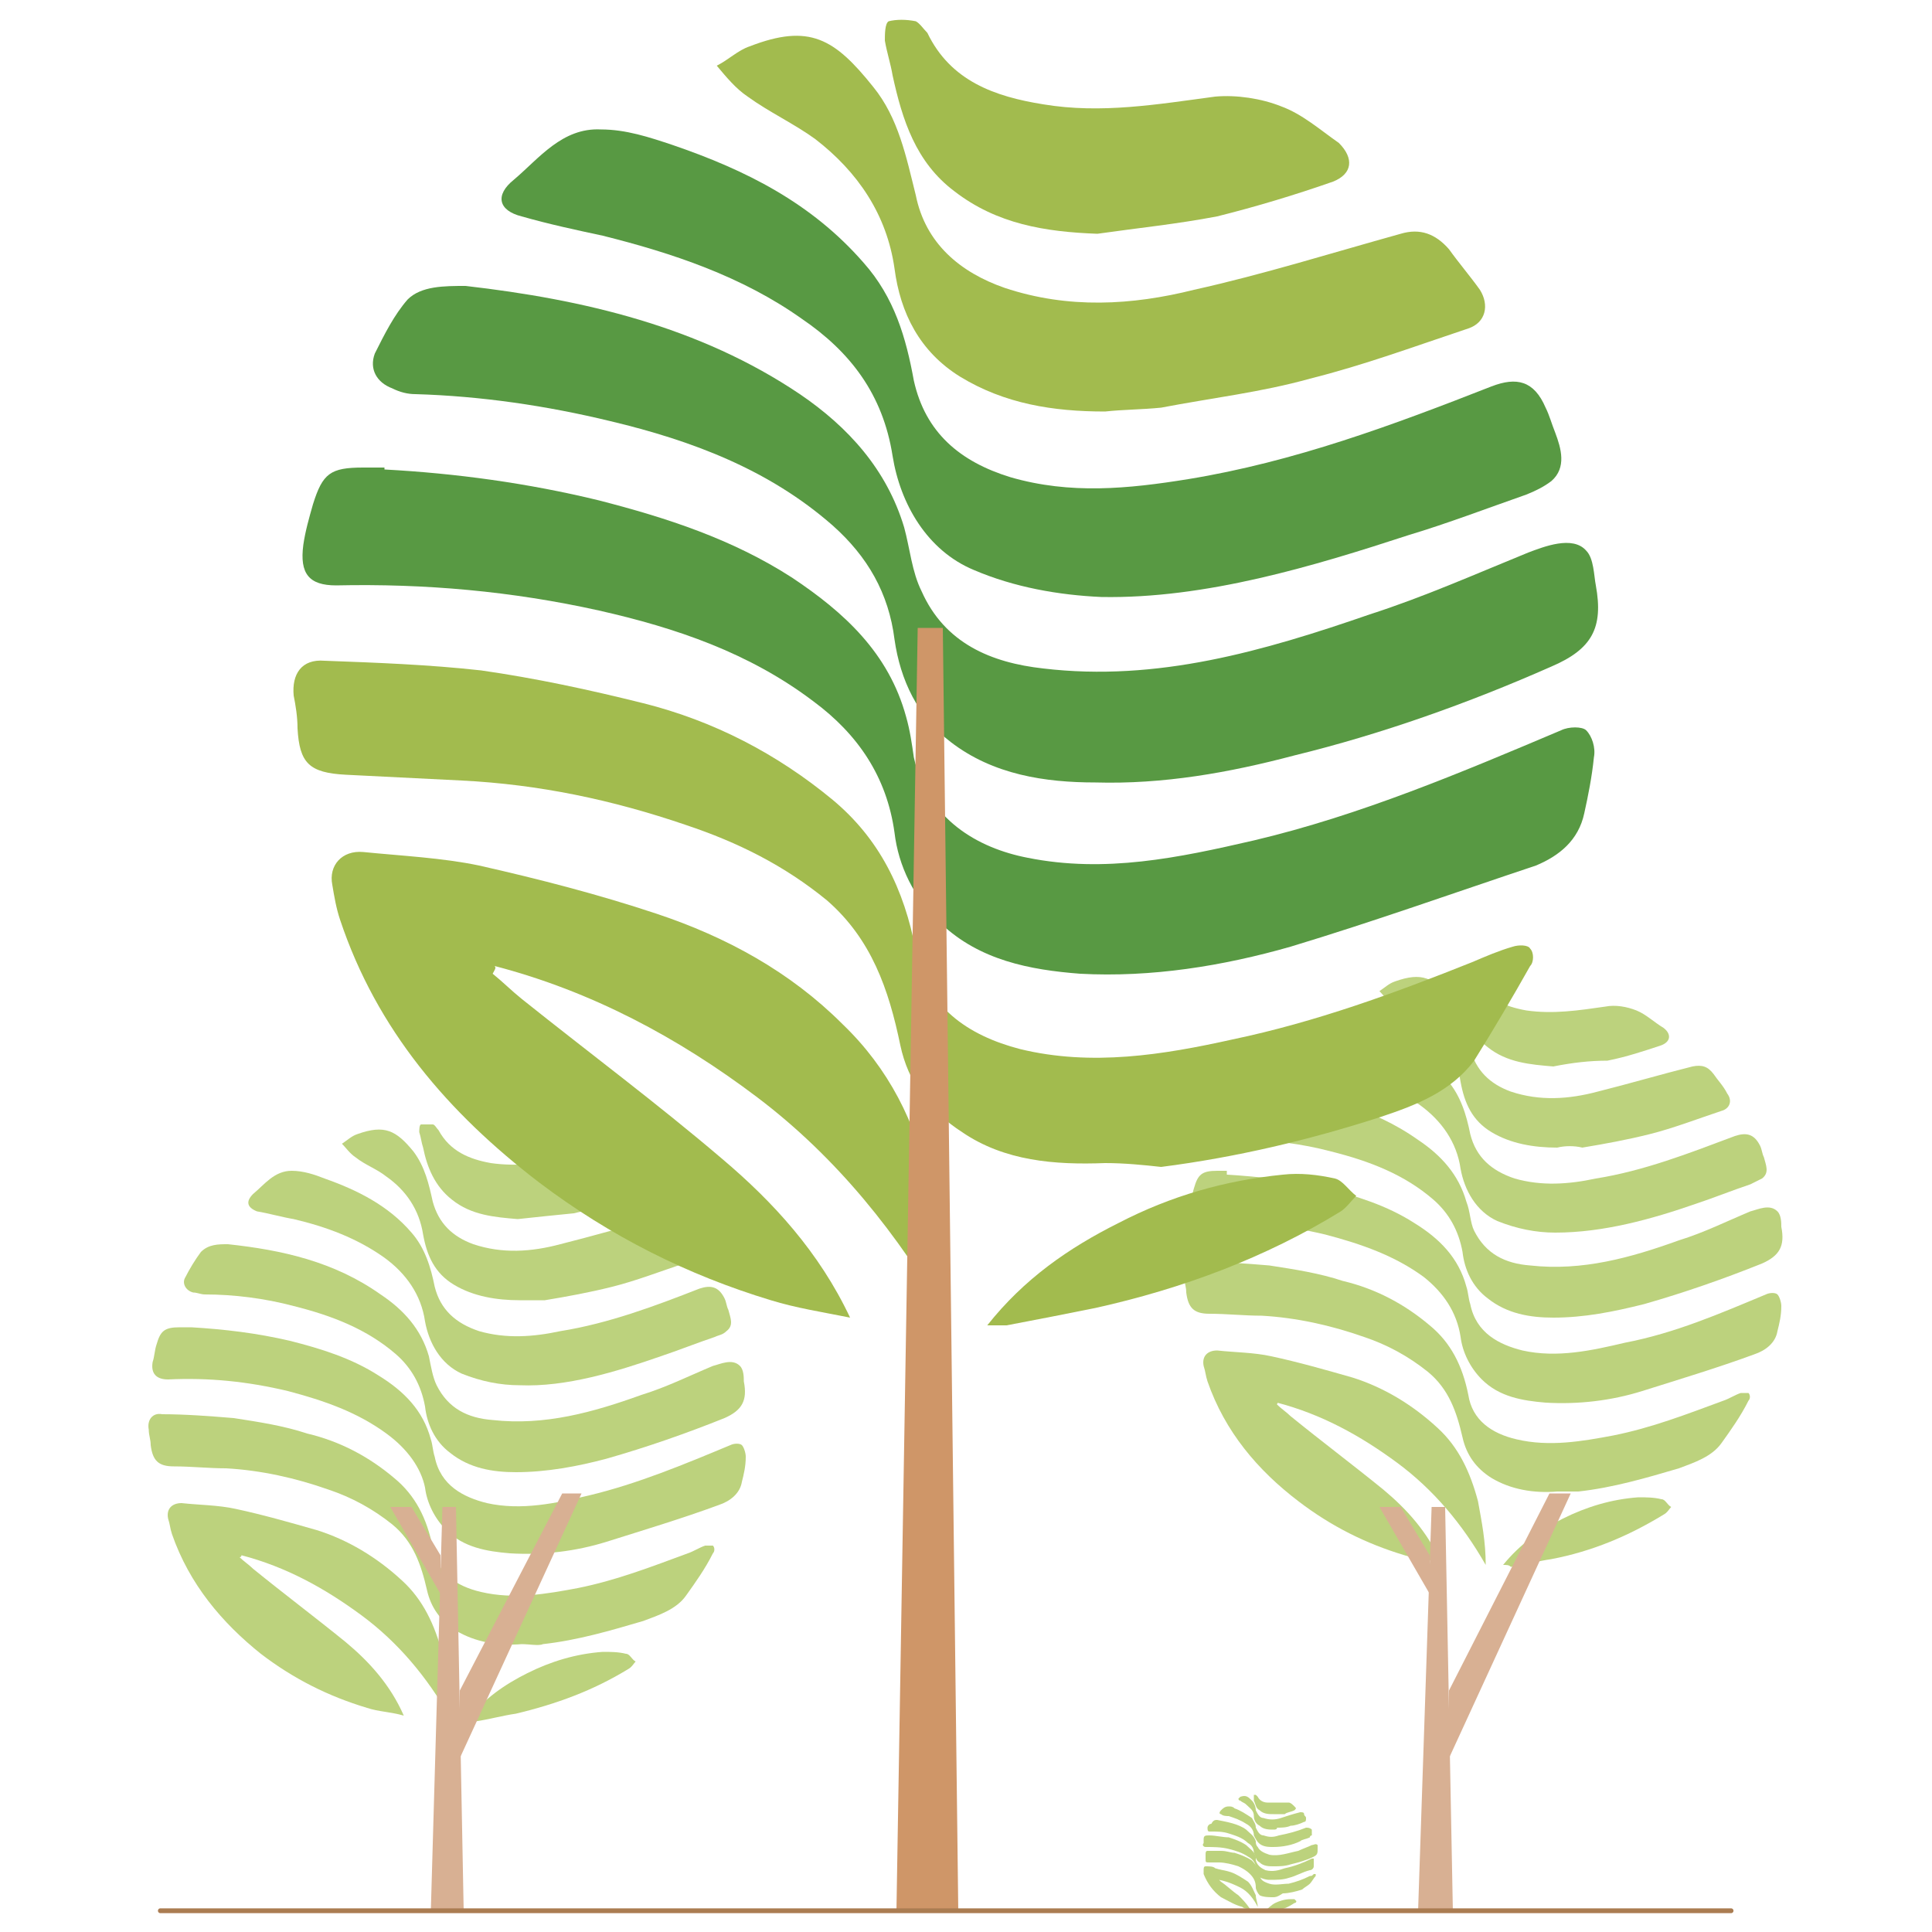 <?xml version="1.0" encoding="utf-8"?>
<!-- Generator: Adobe Illustrator 27.6.1, SVG Export Plug-In . SVG Version: 6.00 Build 0)  -->
<svg version="1.1" id="Layer_1" xmlns="http://www.w3.org/2000/svg" xmlns:xlink="http://www.w3.org/1999/xlink" x="0px" y="0px"
	 viewBox="0 0 100 100" style="enable-background:new 0 0 100 100;" xml:space="preserve">
<style type="text/css">
	.st0{fill:#BCD27D;}
	.st1{fill:#589943;}
	.st2{fill:#A2BB4E;}
	.st3{fill:#D8B093;}
	.st4{fill:#CF9668;}
	.st5{fill:none;stroke:#AA7C51;stroke-width:0.25;stroke-linecap:round;stroke-linejoin:round;stroke-miterlimit:10;}
</style>
<g>
	<path class="st0" d="M63.5,60.8c1.7,0.1,3.4,0.3,5.1,0.7c1.6,0.4,3.2,0.9,4.6,1.8c1.3,0.8,2.3,1.8,2.7,3.3c0.1,0.3,0.1,0.6,0.2,0.9
		c0.3,1.5,1.5,2.1,2.7,2.4c1.8,0.4,3.6,0,5.3-0.4C86.7,69,89,68,91.4,67c0.2-0.1,0.5-0.1,0.6,0c0.1,0.1,0.2,0.4,0.2,0.6
		c0,0.5-0.1,0.9-0.2,1.3c-0.1,0.6-0.6,1-1.2,1.2c-1.9,0.7-3.9,1.3-5.8,1.9c-1.6,0.5-3.3,0.7-5,0.6c-1.2-0.1-2.4-0.3-3.3-1.2
		c-0.6-0.6-1-1.4-1.1-2.2c-0.2-1.3-0.9-2.3-1.9-3.1c-1.5-1.1-3.2-1.7-5.1-2.2c-2.1-0.5-4.1-0.7-6.2-0.6c-0.6,0-0.9-0.3-0.8-0.9
		c0.1-0.3,0.1-0.6,0.2-0.9c0.2-0.7,0.4-0.9,1.2-0.9H63.5z"/>
	<path class="st0" d="M65.5,56.4c2.8,0.3,5.5,0.9,7.9,2.6c1.2,0.8,2.1,1.8,2.5,3.2c0.2,0.5,0.2,1.1,0.4,1.5c0.6,1.2,1.6,1.7,2.9,1.8
		c2.7,0.3,5.2-0.4,7.7-1.3c1.3-0.4,2.5-1,3.7-1.5c0.4-0.1,1-0.4,1.4,0c0.2,0.2,0.2,0.6,0.2,0.8c0.2,1-0.1,1.5-1,1.9
		c-2,0.8-4,1.5-6.1,2.1c-1.6,0.4-3.1,0.7-4.7,0.7c-1.2,0-2.4-0.2-3.4-1c-0.8-0.6-1.2-1.5-1.3-2.4c-0.2-1.1-0.7-2-1.5-2.7
		c-1.5-1.3-3.3-2-5.3-2.5c-1.5-0.4-3.1-0.6-4.6-0.6c-0.2,0-0.4-0.1-0.6-0.1c-0.4-0.1-0.6-0.5-0.4-0.8c0.2-0.5,0.5-0.9,0.8-1.3
		C64.4,56.4,65,56.4,65.5,56.4"/>
	<path class="st0" d="M80.5,63.8c-1,0-2-0.2-3-0.6c-1.1-0.5-1.7-1.6-1.9-2.7c-0.2-1.4-1-2.5-2.1-3.3c-1.4-1-3-1.6-4.7-2
		c-0.6-0.1-1.3-0.3-1.9-0.4c-0.5-0.2-0.6-0.5-0.2-0.9c0.6-0.5,1.1-1.2,2-1.2c0.6,0,1.2,0.2,1.7,0.4c1.7,0.6,3.3,1.4,4.5,2.8
		c0.7,0.8,1,1.8,1.2,2.8c0.3,1.2,1.1,1.9,2.3,2.3c1.4,0.4,2.8,0.3,4.2,0c2.5-0.4,4.8-1.3,7.2-2.2c0.6-0.2,1-0.1,1.3,0.5
		c0.1,0.2,0.1,0.4,0.2,0.6c0.1,0.4,0.3,0.8-0.1,1.1c-0.2,0.1-0.4,0.2-0.6,0.3c-0.9,0.3-1.9,0.7-2.8,1C85.5,63.1,83,63.8,80.5,63.8"
		/>
	<path class="st0" d="M80.6,77.2c-1.2,0.1-2.4-0.1-3.4-0.7c-0.8-0.5-1.3-1.2-1.5-2.1c-0.3-1.3-0.7-2.5-1.8-3.4
		c-1-0.8-2.1-1.4-3.3-1.8c-1.7-0.6-3.5-1-5.3-1.1c-0.9,0-1.8-0.1-2.7-0.1c-0.8,0-1.1-0.3-1.2-1.1c0-0.3-0.1-0.5-0.1-0.8
		c-0.1-0.5,0.2-0.9,0.7-0.8c1.2,0,2.5,0.1,3.7,0.2c1.3,0.2,2.6,0.4,3.8,0.8c1.7,0.4,3.2,1.2,4.5,2.3c1.1,0.9,1.7,2.1,2,3.6
		c0.2,1.3,1.2,2,2.5,2.3c1.7,0.4,3.4,0.1,5-0.2c2-0.4,3.8-1.1,5.7-1.8c0.3-0.1,0.6-0.3,0.9-0.4c0.1,0,0.4,0,0.4,0
		c0.1,0.1,0.1,0.3,0,0.4c-0.4,0.8-0.9,1.5-1.4,2.2c-0.5,0.7-1.4,1-2.2,1.3c-1.7,0.5-3.4,1-5.2,1.2C81.5,77.2,81.1,77.2,80.6,77.2"/>
	<path class="st0" d="M66.1,72.7c0.2,0.2,0.5,0.4,0.7,0.6c1.6,1.3,3.2,2.5,4.8,3.8c1.2,1,2.3,2.2,3,3.8c-0.7-0.2-1.3-0.2-1.9-0.4
		c-2-0.6-3.8-1.5-5.5-2.8c-2.1-1.6-3.8-3.6-4.7-6.2c-0.1-0.3-0.1-0.5-0.2-0.8c-0.1-0.5,0.2-0.8,0.7-0.8c0.9,0.1,1.9,0.1,2.8,0.3
		c1.4,0.3,2.8,0.7,4.2,1.1c1.6,0.5,3.1,1.4,4.4,2.6c1.1,1,1.7,2.3,2.1,3.8c0.2,1.1,0.4,2.1,0.4,3.3c-1.2-2.1-2.7-3.9-4.6-5.3
		c-1.9-1.4-3.9-2.5-6.2-3.1C66.2,72.6,66.1,72.6,66.1,72.7"/>
	<path class="st0" d="M80.6,59.4c-1.2,0-2.4-0.2-3.4-0.8c-1-0.6-1.4-1.5-1.6-2.6c-0.2-1.3-0.9-2.3-1.9-3c-0.5-0.4-1.1-0.6-1.6-1
		c-0.3-0.2-0.5-0.5-0.7-0.7c0.3-0.2,0.5-0.4,0.8-0.5c1.4-0.5,2-0.2,2.9,0.9c0.6,0.8,0.8,1.7,1,2.6c0.3,1.1,1,1.8,2.1,2.2
		c1.5,0.5,3,0.4,4.5,0c1.6-0.4,3.3-0.9,4.9-1.3c0.5-0.1,0.8,0,1.1,0.4c0.2,0.3,0.5,0.6,0.7,1c0.3,0.4,0.1,0.8-0.3,0.9
		c-1.2,0.4-2.5,0.9-3.7,1.2c-1.2,0.3-2.3,0.5-3.5,0.7C81.5,59.3,81,59.3,80.6,59.4"/>
	<path class="st0" d="M80.4,55.2c-1.2-0.1-2.4-0.2-3.4-1c-0.9-0.7-1.3-1.7-1.5-2.7c-0.1-0.3-0.1-0.5-0.2-0.8c0-0.1,0-0.4,0.1-0.4
		c0.2-0.1,0.4,0,0.6,0c0.1,0,0.2,0.2,0.3,0.3c0.6,1.1,1.6,1.5,2.7,1.7c1.4,0.2,2.7,0,4.1-0.2c0.5-0.1,1.1,0,1.6,0.2
		c0.5,0.2,0.9,0.6,1.4,0.9c0.4,0.3,0.4,0.7-0.1,0.9c-0.9,0.3-1.8,0.6-2.8,0.8C82.3,54.9,81.4,55,80.4,55.2"/>
	<path class="st0" d="M77.8,81c0.9-1.1,1.9-1.8,3.1-2.4c1.2-0.6,2.5-1,3.9-1.1c0.4,0,0.8,0,1.2,0.1c0.2,0,0.3,0.3,0.5,0.4
		c-0.1,0.1-0.2,0.3-0.4,0.4c-1.8,1.1-3.7,1.9-5.8,2.3c-0.7,0.1-1.4,0.3-2.1,0.4C78.1,81,78,81,77.8,81"/>
	<path class="st0" d="M62.6,95c0.3,0,0.7,0.1,1,0.1c0.3,0.1,0.6,0.2,0.9,0.4c0.2,0.2,0.4,0.3,0.5,0.6c0,0.1,0,0.1,0,0.2
		c0.1,0.3,0.3,0.4,0.5,0.5c0.4,0.1,0.7,0,1-0.1c0.5-0.1,1-0.3,1.4-0.5c0,0,0.1,0,0.1,0c0,0,0,0.1,0,0.1c0,0.1,0,0.2,0,0.3
		c0,0.1-0.1,0.2-0.2,0.2c-0.4,0.1-0.7,0.3-1.1,0.4c-0.3,0.1-0.6,0.1-1,0.1c-0.2,0-0.5-0.1-0.6-0.2C65,97,65,96.8,65,96.7
		c0-0.3-0.2-0.5-0.4-0.6c-0.3-0.2-0.6-0.3-1-0.4c-0.4-0.1-0.8-0.1-1.2-0.1c-0.1,0-0.2-0.1-0.1-0.2c0-0.1,0-0.1,0-0.2
		C62.3,95,62.4,95,62.6,95L62.6,95z"/>
	<path class="st0" d="M63,94.2c0.5,0.1,1.1,0.2,1.5,0.5c0.2,0.2,0.4,0.3,0.5,0.6c0,0.1,0,0.2,0.1,0.3c0.1,0.2,0.3,0.3,0.6,0.4
		c0.5,0.1,1-0.1,1.5-0.2c0.2-0.1,0.5-0.2,0.7-0.3c0.1,0,0.2-0.1,0.3,0c0,0,0,0.1,0,0.2c0,0.2,0,0.3-0.2,0.4
		c-0.4,0.2-0.8,0.3-1.2,0.4c-0.3,0.1-0.6,0.1-0.9,0.1c-0.2,0-0.5,0-0.7-0.2c-0.2-0.1-0.2-0.3-0.3-0.5c0-0.2-0.1-0.4-0.3-0.5
		c-0.3-0.3-0.7-0.4-1-0.5c-0.3-0.1-0.6-0.1-0.9-0.1c0,0-0.1,0-0.1,0c-0.1,0-0.1-0.1-0.1-0.2c0-0.1,0.1-0.2,0.2-0.2
		C62.8,94.2,62.9,94.2,63,94.2"/>
	<path class="st0" d="M65.9,95.6c-0.2,0-0.4,0-0.6-0.1c-0.2-0.1-0.3-0.3-0.4-0.5c0-0.3-0.2-0.5-0.4-0.6c-0.3-0.2-0.6-0.3-0.9-0.4
		c-0.1,0-0.3,0-0.4-0.1c-0.1,0-0.1-0.1,0-0.2c0.1-0.1,0.2-0.2,0.4-0.2c0.1,0,0.2,0,0.3,0.1c0.3,0.1,0.6,0.3,0.9,0.5
		c0.1,0.2,0.2,0.3,0.2,0.5c0.1,0.2,0.2,0.4,0.4,0.4c0.3,0.1,0.5,0.1,0.8,0c0.5-0.1,0.9-0.2,1.4-0.4c0.1,0,0.2,0,0.3,0.1
		c0,0,0,0.1,0,0.1c0,0.1,0,0.2,0,0.2c0,0-0.1,0-0.1,0.1c-0.2,0.1-0.4,0.1-0.5,0.2C66.9,95.5,66.4,95.6,65.9,95.6"/>
	<path class="st0" d="M65.9,98.2c-0.2,0-0.5,0-0.7-0.1C65.1,98,65,97.8,65,97.7c0-0.3-0.1-0.5-0.3-0.7c-0.2-0.2-0.4-0.3-0.6-0.4
		c-0.3-0.1-0.7-0.2-1-0.2c-0.2,0-0.4,0-0.5,0c-0.2,0-0.2,0-0.2-0.2c0-0.1,0-0.1,0-0.2c0-0.1,0-0.2,0.1-0.2c0.2,0,0.5,0,0.7,0
		c0.3,0,0.5,0.1,0.7,0.1c0.3,0.1,0.6,0.2,0.9,0.4c0.2,0.2,0.3,0.4,0.4,0.7c0,0.3,0.2,0.4,0.5,0.5c0.3,0.1,0.7,0,1,0
		c0.4-0.1,0.7-0.2,1.1-0.4c0.1,0,0.1,0,0.2-0.1c0,0,0.1,0,0.1,0c0,0,0,0.1,0,0.1c-0.1,0.1-0.2,0.3-0.3,0.4c-0.1,0.1-0.3,0.2-0.4,0.3
		c-0.3,0.1-0.7,0.2-1,0.2C66.1,98.2,66,98.2,65.9,98.2"/>
	<path class="st0" d="M63.1,97.3c0,0,0.1,0.1,0.1,0.1c0.3,0.2,0.6,0.5,0.9,0.7c0.2,0.2,0.4,0.4,0.6,0.7c-0.1,0-0.3,0-0.4-0.1
		c-0.4-0.1-0.7-0.3-1.1-0.5c-0.4-0.3-0.7-0.7-0.9-1.2c0-0.1,0-0.1,0-0.2c0-0.1,0-0.2,0.1-0.2c0.2,0,0.4,0,0.5,0.1
		c0.3,0.1,0.5,0.1,0.8,0.2c0.3,0.1,0.6,0.3,0.9,0.5c0.2,0.2,0.3,0.5,0.4,0.7c0,0.2,0.1,0.4,0.1,0.6c-0.2-0.4-0.5-0.8-0.9-1
		C64,97.6,63.6,97.4,63.1,97.3C63.1,97.3,63.1,97.3,63.1,97.3"/>
	<path class="st0" d="M65.9,94.7c-0.2,0-0.5,0-0.7-0.2c-0.2-0.1-0.3-0.3-0.3-0.5c0-0.3-0.2-0.4-0.4-0.6c-0.1-0.1-0.2-0.1-0.3-0.2
		c-0.1,0-0.1-0.1-0.1-0.1c0,0,0.1-0.1,0.1-0.1c0.3-0.1,0.4,0,0.6,0.2c0.1,0.1,0.2,0.3,0.2,0.5c0.1,0.2,0.2,0.4,0.4,0.4
		c0.3,0.1,0.6,0.1,0.9,0c0.3-0.1,0.6-0.2,1-0.3c0.1,0,0.2,0,0.2,0.1c0,0.1,0.1,0.1,0.1,0.2c0,0.1,0,0.2-0.1,0.2
		c-0.2,0.1-0.5,0.2-0.7,0.2c-0.2,0.1-0.5,0.1-0.7,0.1C66.1,94.7,66,94.7,65.9,94.7"/>
	<path class="st0" d="M65.9,93.9c-0.2,0-0.5,0-0.7-0.2c-0.2-0.1-0.2-0.3-0.3-0.5c0-0.1,0-0.1,0-0.2c0,0,0-0.1,0-0.1c0,0,0.1,0,0.1,0
		c0,0,0,0,0.1,0.1c0.1,0.2,0.3,0.3,0.5,0.3c0.3,0,0.5,0,0.8,0c0.1,0,0.2,0,0.3,0c0.1,0,0.2,0.1,0.3,0.2c0.1,0.1,0.1,0.1,0,0.2
		c-0.2,0.1-0.4,0.1-0.5,0.2C66.3,93.9,66.1,93.9,65.9,93.9"/>
	<path class="st0" d="M65.4,99c0.2-0.2,0.4-0.4,0.6-0.5c0.2-0.1,0.5-0.2,0.8-0.2c0.1,0,0.2,0,0.2,0c0,0,0.1,0.1,0.1,0.1
		c0,0,0,0.1-0.1,0.1c-0.3,0.2-0.7,0.4-1.1,0.4C65.7,98.9,65.6,98.9,65.4,99C65.4,99,65.4,99,65.4,99"/>
	<path class="st0" d="M9.9,68.7c1.7,0.1,3.4,0.3,5.1,0.7c1.6,0.4,3.2,0.9,4.6,1.8c1.3,0.8,2.3,1.8,2.7,3.3c0.1,0.3,0.1,0.6,0.2,0.9
		c0.3,1.5,1.5,2.1,2.7,2.4c1.8,0.4,3.6,0,5.3-0.4c2.5-0.6,4.9-1.6,7.3-2.6c0.2-0.1,0.5-0.1,0.6,0c0.1,0.1,0.2,0.4,0.2,0.6
		c0,0.5-0.1,0.9-0.2,1.3c-0.1,0.6-0.6,1-1.2,1.2c-1.9,0.7-3.9,1.3-5.8,1.9c-1.6,0.5-3.3,0.7-5,0.6c-1.2-0.1-2.4-0.3-3.3-1.2
		c-0.6-0.6-1-1.4-1.1-2.2C21.8,76,21.1,75,20,74.2c-1.5-1.1-3.2-1.7-5.1-2.2c-2.1-0.5-4.1-0.7-6.2-0.6c-0.6,0-0.9-0.3-0.8-0.9
		c0.1-0.3,0.1-0.6,0.2-0.9c0.2-0.7,0.4-0.9,1.2-0.9H9.9z"/>
	<path class="st0" d="M11.8,64.4c2.8,0.3,5.5,0.9,7.9,2.6c1.2,0.8,2.1,1.8,2.5,3.2c0.1,0.5,0.2,1.1,0.4,1.5c0.6,1.2,1.6,1.7,2.9,1.8
		c2.7,0.3,5.2-0.4,7.7-1.3c1.3-0.4,2.5-1,3.7-1.5c0.4-0.1,1-0.4,1.4,0c0.2,0.2,0.2,0.6,0.2,0.8c0.2,1-0.1,1.5-1,1.9
		c-2,0.8-4,1.5-6.1,2.1c-1.5,0.4-3.1,0.7-4.7,0.7c-1.2,0-2.4-0.2-3.4-1c-0.8-0.6-1.2-1.5-1.3-2.4c-0.2-1.1-0.7-2-1.5-2.7
		c-1.5-1.3-3.3-2-5.3-2.5c-1.5-0.4-3.1-0.6-4.6-0.6c-0.2,0-0.4-0.1-0.6-0.1c-0.4-0.1-0.6-0.5-0.4-0.8c0.2-0.4,0.5-0.9,0.8-1.3
		C10.8,64.4,11.3,64.4,11.8,64.4"/>
	<path class="st0" d="M26.9,71.7c-1,0-2-0.2-3-0.6c-1.1-0.5-1.7-1.6-1.9-2.7c-0.2-1.4-1-2.5-2.1-3.3c-1.4-1-3-1.6-4.7-2
		c-0.6-0.1-1.3-0.3-1.9-0.4c-0.5-0.2-0.6-0.5-0.2-0.9c0.6-0.5,1.1-1.2,2-1.2c0.6,0,1.2,0.2,1.7,0.4c1.7,0.6,3.3,1.4,4.5,2.8
		c0.7,0.8,1,1.8,1.2,2.8c0.3,1.2,1.1,1.9,2.3,2.3c1.4,0.4,2.8,0.3,4.2,0c2.5-0.4,4.9-1.3,7.2-2.2c0.6-0.2,1-0.1,1.3,0.5
		c0.1,0.2,0.1,0.4,0.2,0.6c0.1,0.4,0.3,0.8-0.1,1.1c-0.2,0.2-0.4,0.2-0.6,0.3c-0.9,0.3-1.9,0.7-2.8,1C31.9,71,29.3,71.8,26.9,71.7"
		/>
	<path class="st0" d="M27,85.1c-1.2,0.1-2.4-0.1-3.4-0.7c-0.8-0.5-1.3-1.2-1.5-2.1c-0.3-1.3-0.7-2.5-1.8-3.4c-1-0.8-2.1-1.4-3.3-1.8
		c-1.7-0.6-3.5-1-5.3-1.1c-0.9,0-1.8-0.1-2.7-0.1c-0.8,0-1.1-0.3-1.2-1.1c0-0.3-0.1-0.5-0.1-0.8c-0.1-0.5,0.2-0.9,0.7-0.8
		c1.2,0,2.5,0.1,3.7,0.2c1.3,0.2,2.6,0.4,3.8,0.8c1.7,0.4,3.2,1.2,4.5,2.3c1.1,0.9,1.7,2.1,2,3.6c0.2,1.3,1.2,2,2.5,2.3
		c1.7,0.4,3.4,0.1,5-0.2c2-0.4,3.8-1.1,5.7-1.8c0.3-0.1,0.6-0.3,0.9-0.4c0.1,0,0.4,0,0.4,0c0.1,0.1,0.1,0.3,0,0.4
		c-0.4,0.8-0.9,1.5-1.4,2.2c-0.5,0.7-1.4,1-2.2,1.3c-1.7,0.5-3.4,1-5.2,1.2C27.9,85.2,27.4,85.1,27,85.1"/>
	<path class="st0" d="M12.4,80.6c0.2,0.2,0.5,0.4,0.7,0.6c1.6,1.3,3.2,2.5,4.8,3.8c1.2,1,2.3,2.2,3,3.8c-0.7-0.2-1.3-0.2-1.9-0.4
		c-2-0.6-3.8-1.5-5.5-2.8C11.5,84,9.8,82,8.9,79.4c-0.1-0.3-0.1-0.5-0.2-0.8c-0.1-0.5,0.2-0.8,0.7-0.8c0.9,0.1,1.9,0.1,2.8,0.3
		c1.4,0.3,2.8,0.7,4.2,1.1c1.6,0.5,3.1,1.4,4.4,2.6c1.1,1,1.7,2.3,2.1,3.8c0.2,1.1,0.4,2.1,0.4,3.3c-1.2-2.1-2.7-3.9-4.6-5.3
		c-1.9-1.4-3.9-2.5-6.2-3.1C12.5,80.5,12.5,80.6,12.4,80.6"/>
	<path class="st0" d="M26.9,67.3c-1.2,0-2.4-0.2-3.4-0.8c-1-0.6-1.4-1.5-1.6-2.6c-0.2-1.3-0.9-2.3-1.9-3c-0.5-0.4-1.1-0.6-1.6-1
		c-0.3-0.2-0.5-0.5-0.7-0.7c0.3-0.2,0.5-0.4,0.8-0.5c1.4-0.5,2-0.2,2.9,0.9c0.6,0.8,0.8,1.7,1,2.6c0.3,1.1,1,1.8,2.1,2.2
		c1.5,0.5,3,0.4,4.5,0c1.6-0.4,3.3-0.9,4.9-1.3c0.5-0.1,0.8,0,1.1,0.4c0.2,0.3,0.5,0.6,0.7,1c0.3,0.4,0.1,0.8-0.3,0.9
		c-1.2,0.4-2.5,0.9-3.7,1.2c-1.2,0.3-2.3,0.5-3.5,0.7C27.8,67.3,27.4,67.3,26.9,67.3"/>
	<path class="st0" d="M26.8,63.1c-1.2-0.1-2.4-0.2-3.4-1c-0.9-0.7-1.3-1.7-1.5-2.7c-0.1-0.3-0.1-0.5-0.2-0.8c0-0.1,0-0.4,0.1-0.4
		c0.2,0,0.4,0,0.6,0c0.1,0,0.2,0.2,0.3,0.3c0.6,1.1,1.6,1.5,2.7,1.7c1.4,0.2,2.7,0,4.1-0.2c0.5-0.1,1.1,0,1.6,0.2
		c0.5,0.2,0.9,0.6,1.4,0.9c0.4,0.3,0.4,0.7-0.1,0.9c-0.9,0.3-1.8,0.6-2.7,0.8C28.7,62.9,27.7,63,26.8,63.1"/>
	<path class="st0" d="M24.2,89c0.9-1.1,1.9-1.8,3.1-2.4c1.2-0.6,2.5-1,3.9-1.1c0.4,0,0.8,0,1.2,0.1c0.2,0,0.3,0.3,0.5,0.4
		c-0.1,0.1-0.2,0.3-0.4,0.4c-1.8,1.1-3.7,1.8-5.8,2.3c-0.7,0.1-1.4,0.3-2.1,0.4C24.5,89,24.3,89,24.2,89"/>
	<path class="st1" d="M19.9,24.3c3.7,0.2,7.4,0.7,11.1,1.6c3.5,0.9,6.9,2,10,4c2.7,1.8,5,3.9,5.9,7.2c0.2,0.7,0.3,1.4,0.4,2.1
		c0.7,3.2,3.3,4.7,5.9,5.2c4,0.8,7.8,0,11.7-0.9c5.5-1.3,10.7-3.5,15.9-5.7c0.4-0.2,1.1-0.2,1.3,0c0.3,0.3,0.5,0.9,0.4,1.4
		c-0.1,1-0.3,2-0.5,2.9c-0.3,1.4-1.3,2.2-2.5,2.7c-4.2,1.4-8.4,2.9-12.7,4.2c-3.5,1-7.2,1.6-10.9,1.4c-2.6-0.2-5.2-0.7-7.2-2.6
		c-1.4-1.3-2.2-3-2.4-4.7c-0.4-2.9-1.9-5.1-4.2-6.8c-3.3-2.5-7.1-3.8-11.1-4.7c-4.5-1-9-1.4-13.6-1.3c-1.4,0-1.9-0.6-1.7-2.1
		c0.1-0.7,0.3-1.4,0.5-2.1c0.5-1.6,0.9-1.9,2.6-1.9H19.9z"/>
	<path class="st1" d="M24.1,14.8c6.1,0.7,12.1,2.1,17.3,5.6c2.5,1.7,4.5,3.9,5.4,6.9c0.3,1.1,0.4,2.3,0.9,3.3c1.2,2.7,3.6,3.7,6.3,4
		c5.9,0.7,11.4-0.9,16.9-2.8c2.8-0.9,5.5-2.1,8.2-3.2c0.8-0.3,2.3-0.9,3-0.1c0.4,0.4,0.4,1.3,0.5,1.8c0.4,2.2-0.2,3.3-2.3,4.2
		C76,36.4,71.5,38,67,39.1c-3.4,0.9-6.8,1.5-10.3,1.4c-2.6,0-5.3-0.4-7.5-2.1c-1.7-1.3-2.6-3.2-2.9-5.3c-0.3-2.4-1.4-4.3-3.2-5.9
		c-3.3-2.9-7.3-4.4-11.5-5.4c-3.3-0.8-6.7-1.3-10.1-1.4c-0.4,0-0.8-0.1-1.2-0.3c-0.8-0.3-1.2-1-0.9-1.8c0.5-1,1-2,1.7-2.8
		C21.8,14.8,23,14.8,24.1,14.8"/>
	<path class="st1" d="M57,30.9c-2.2-0.1-4.5-0.5-6.6-1.4c-2.4-1-3.8-3.4-4.2-5.9c-0.5-3.2-2.2-5.4-4.7-7.1
		c-3.1-2.2-6.7-3.4-10.3-4.3c-1.4-0.3-2.8-0.6-4.2-1c-1.2-0.3-1.4-1.1-0.4-1.9c1.3-1.1,2.5-2.7,4.5-2.6c1.3,0,2.5,0.4,3.7,0.8
		c3.8,1.3,7.2,3,9.9,6.1c1.6,1.8,2.2,3.9,2.6,6.1c0.6,2.7,2.4,4.2,5,5c3.1,0.9,6.1,0.6,9.2,0.1c5.5-0.9,10.6-2.8,15.7-4.8
		c1.3-0.5,2.2-0.3,2.8,1.1c0.2,0.4,0.3,0.8,0.5,1.3c0.3,0.8,0.6,1.8-0.2,2.5c-0.4,0.3-0.8,0.5-1.3,0.7c-2,0.7-4.1,1.5-6.1,2.1
		C68,29.3,62.4,31,57,30.9"/>
	<path class="st2" d="M57.2,60.2c-2.6,0.1-5.2-0.1-7.4-1.6c-1.7-1.1-2.8-2.6-3.2-4.5c-0.6-2.9-1.5-5.5-3.8-7.5
		c-2.2-1.8-4.6-3-7.3-3.9c-3.8-1.3-7.6-2.1-11.6-2.3c-2-0.1-4-0.2-6-0.3c-1.9-0.1-2.4-0.6-2.5-2.4c0-0.6-0.1-1.2-0.2-1.7
		c-0.1-1.1,0.4-1.9,1.6-1.8c2.7,0.1,5.4,0.2,8.1,0.5c2.8,0.4,5.6,1,8.4,1.7c3.6,0.9,6.9,2.6,9.8,5c2.4,2,3.7,4.6,4.3,7.8
		c0.5,2.9,2.7,4.4,5.4,5.1c3.7,0.9,7.4,0.3,11-0.5c4.3-0.9,8.4-2.4,12.4-4c0.7-0.3,1.4-0.6,2.1-0.8c0.3-0.1,0.8-0.1,0.9,0.1
		c0.2,0.2,0.2,0.7,0,0.9c-0.9,1.6-1.9,3.3-2.9,4.9c-1.2,1.6-3,2.3-4.8,2.9c-3.7,1.2-7.5,2.1-11.4,2.6C59.2,60.3,58.2,60.2,57.2,60.2
		"/>
	<path class="st2" d="M25.5,50.4c0.5,0.4,1,0.9,1.5,1.3c3.5,2.8,7,5.4,10.4,8.3c2.6,2.2,5,4.8,6.6,8.2c-1.5-0.3-2.8-0.5-4.1-0.9
		c-4.3-1.3-8.3-3.3-12-6.1c-4.7-3.6-8.4-7.9-10.3-13.6c-0.2-0.6-0.3-1.2-0.4-1.8c-0.2-1,0.5-1.8,1.6-1.7c2,0.2,4.1,0.3,6,0.7
		c3.1,0.7,6.2,1.5,9.2,2.5c3.6,1.2,6.9,3,9.6,5.7c2.4,2.3,3.8,5.1,4.5,8.3c0.5,2.3,0.8,4.7,1,7.1c-2.6-4.5-5.8-8.5-9.9-11.6
		c-4.1-3.1-8.6-5.5-13.6-6.8C25.7,50.1,25.6,50.2,25.5,50.4"/>
	<path class="st2" d="M57.2,21.3c-2.7,0-5.2-0.4-7.5-1.8c-2.1-1.3-3.1-3.3-3.4-5.6c-0.4-2.8-1.9-5-4.1-6.7c-1.1-0.8-2.4-1.4-3.5-2.2
		c-0.6-0.4-1.1-1-1.6-1.6c0.6-0.3,1.1-0.8,1.7-1c3.1-1.2,4.4-0.4,6.4,2.1c1.3,1.6,1.7,3.6,2.2,5.6c0.5,2.5,2.3,4,4.6,4.8
		c3.3,1.1,6.6,0.9,9.8,0.1c3.6-0.8,7.1-1.9,10.7-2.9c1-0.3,1.8,0,2.5,0.8c0.5,0.7,1.1,1.4,1.6,2.1c0.5,0.8,0.3,1.7-0.6,2
		c-2.7,0.9-5.4,1.9-8.2,2.6c-2.5,0.7-5.1,1-7.7,1.5C59.1,21.2,58.1,21.2,57.2,21.3"/>
	<path class="st2" d="M56.8,12.1c-2.7-0.1-5.2-0.5-7.4-2.2c-2-1.5-2.7-3.7-3.2-6c-0.1-0.6-0.3-1.2-0.4-1.8c0-0.3,0-0.9,0.2-1
		c0.4-0.1,0.9-0.1,1.4,0c0.2,0.1,0.4,0.4,0.6,0.6c1.2,2.5,3.5,3.3,6,3.7c3,0.5,5.9,0,8.9-0.4c1.1-0.1,2.4,0.1,3.4,0.5
		c1.1,0.4,2,1.2,3,1.9C70.1,8.2,70,9,69,9.4c-2,0.7-4,1.3-6,1.8C60.9,11.6,58.9,11.8,56.8,12.1"/>
	<path class="st2" d="M51.1,68.6c1.9-2.4,4.2-4,6.8-5.3c2.7-1.4,5.5-2.2,8.5-2.5c0.9-0.1,1.8,0,2.7,0.2c0.4,0.1,0.7,0.6,1.1,0.9
		c-0.3,0.3-0.5,0.6-0.8,0.8c-3.9,2.4-8.2,4-12.7,5c-1.5,0.3-3,0.6-4.6,0.9C51.8,68.6,51.4,68.6,51.1,68.6"/>
	<polygon class="st3" points="74.1,78 73.4,98.9 75.2,98.9 74.8,78 	"/>
	<polygon class="st3" points="75,87.5 80.2,77.3 81.3,77.3 75,91 	"/>
	<polygon class="st3" points="71.4,78 74,82.5 74,80.5 72.5,78 	"/>
	<polygon class="st3" points="22.9,78 22.3,98.9 24,98.9 23.6,78 	"/>
	<polygon class="st3" points="23.8,87.5 29.1,77.3 30.1,77.3 23.8,91 	"/>
	<polygon class="st3" points="20.2,78 22.8,82.5 22.8,80.5 21.3,78 	"/>
	<polygon class="st4" points="49.6,98.9 48.8,32.5 47.5,32.5 46.4,98.9 	"/>
	<line class="st5" x1="8.3" y1="98.9" x2="89.6" y2="98.9"/>
</g>
</svg>
